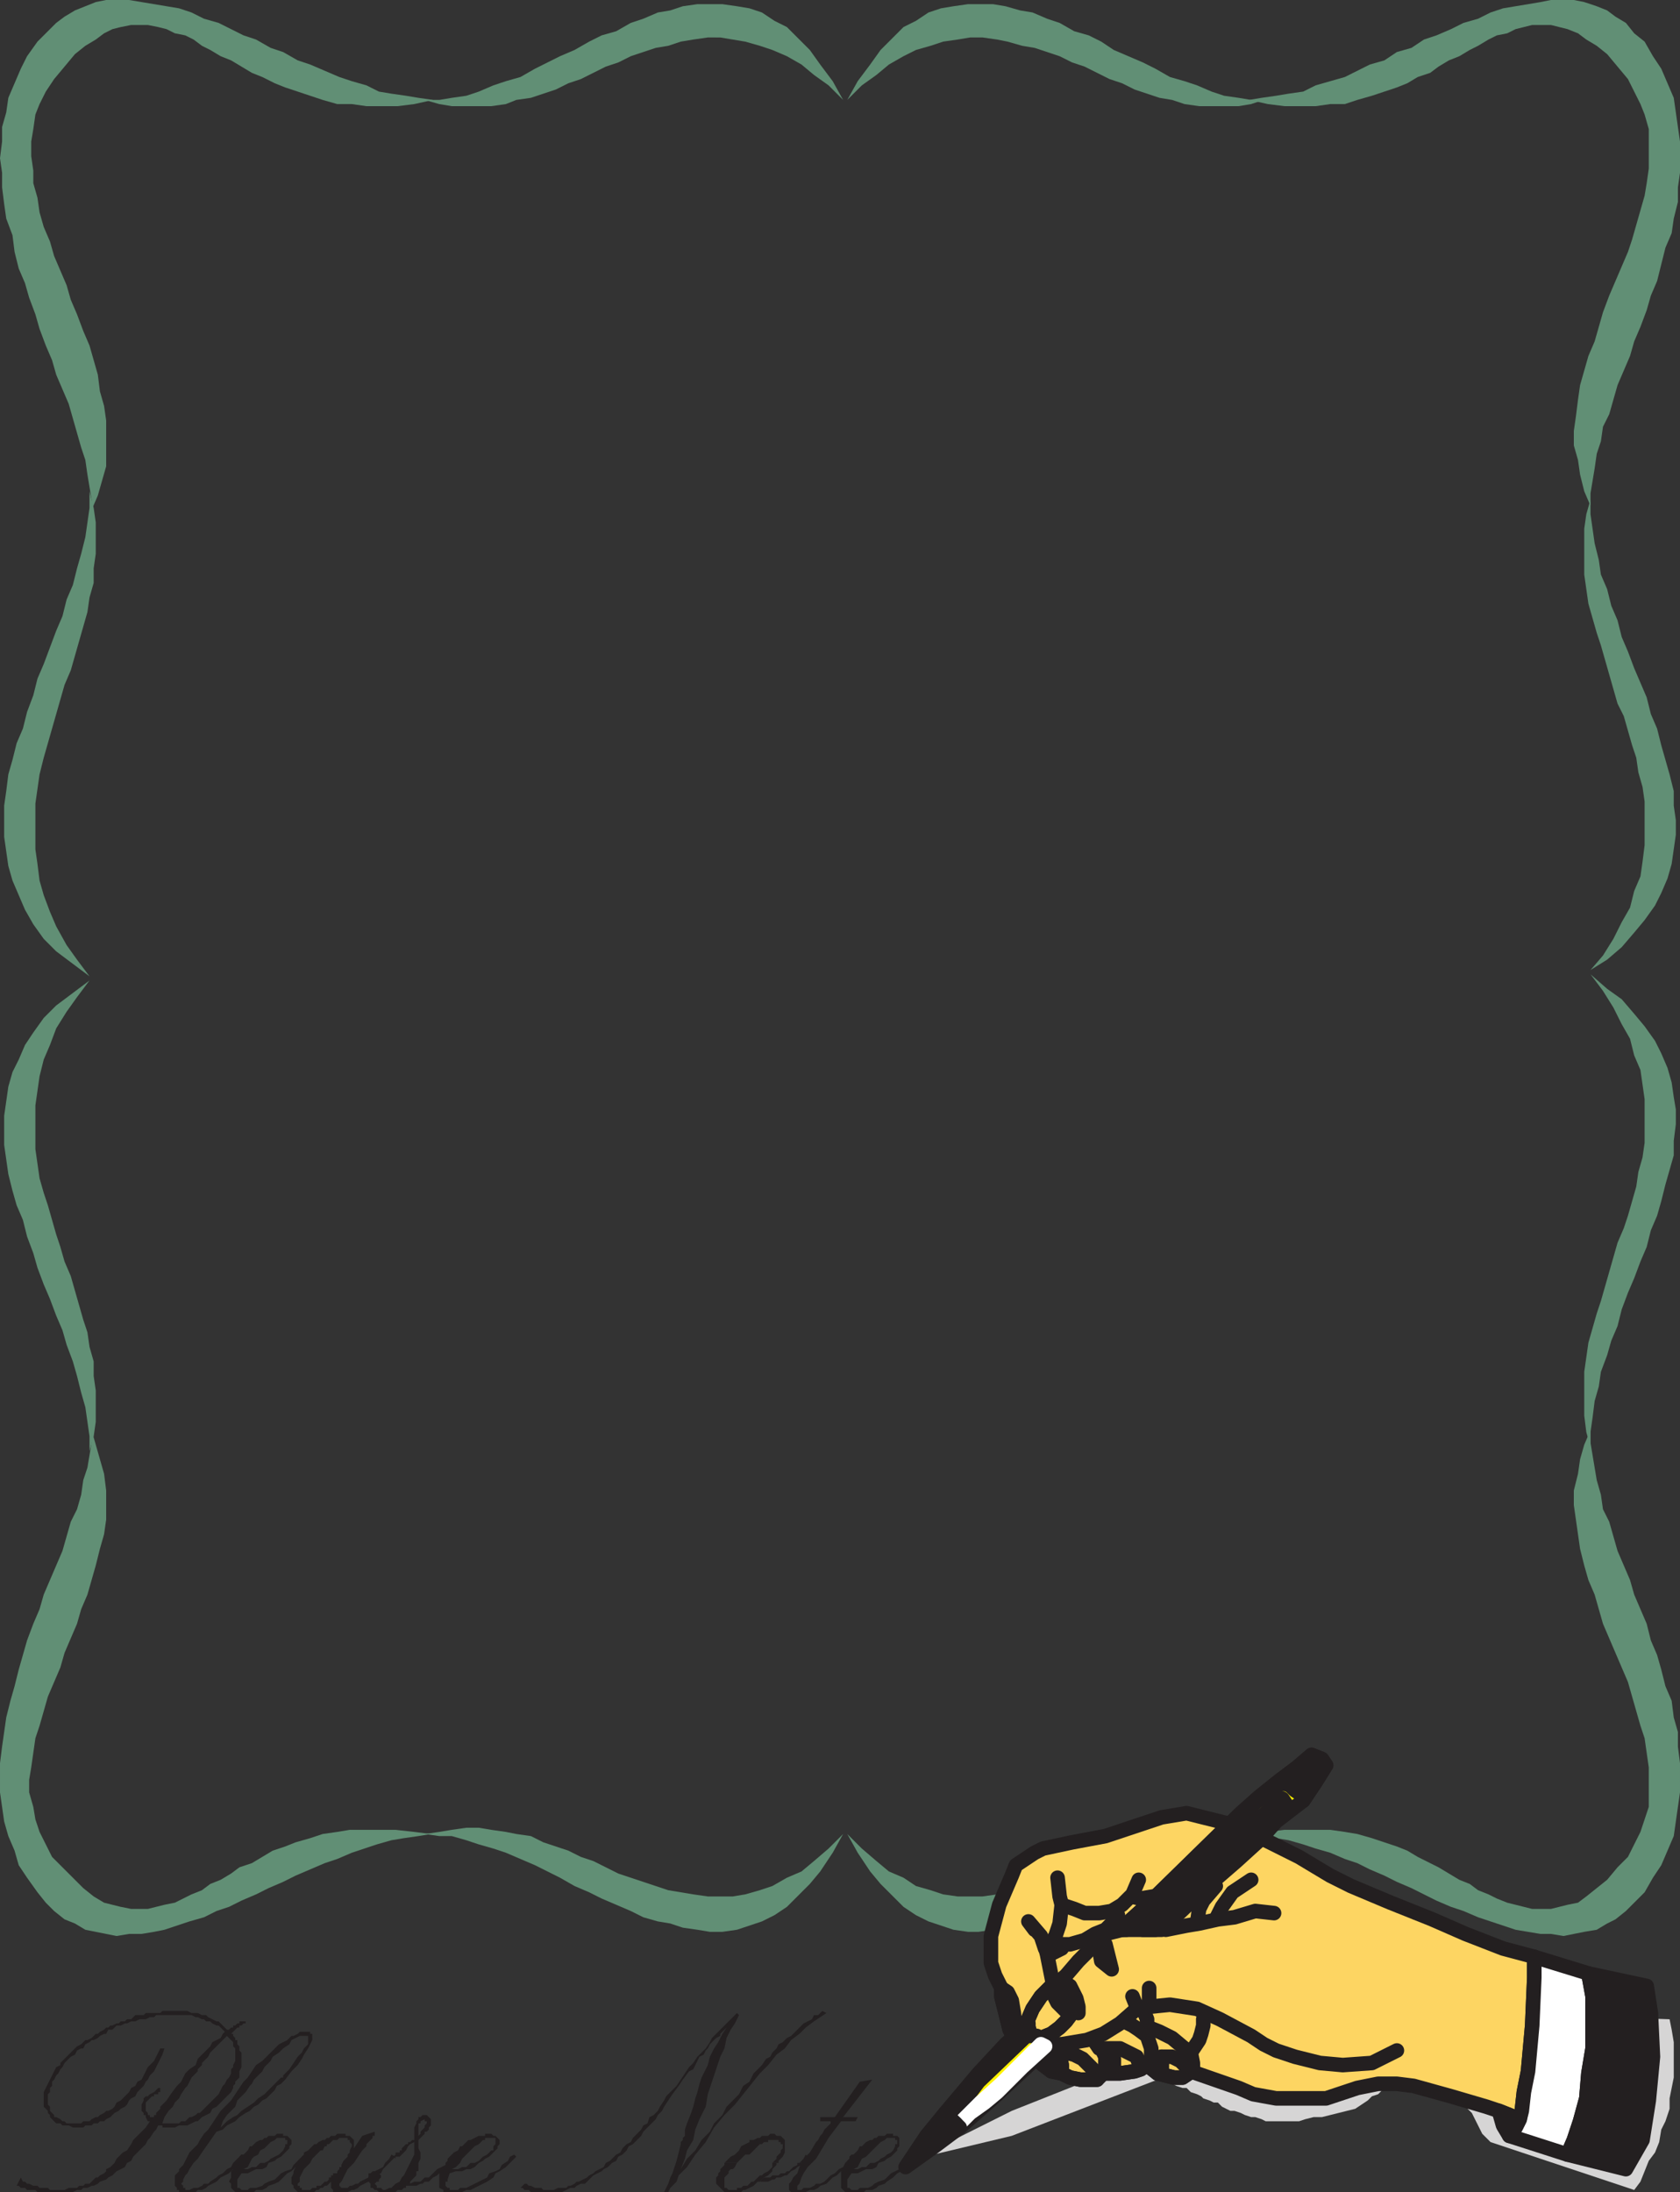 <svg xmlns="http://www.w3.org/2000/svg" width="605.25" height="789.75"><rect width="100%" height="100%" fill="#333333" stroke="none"/><path fill="#d6d5d5" fill-rule="evenodd" d="m601.5 727.5.75 3.75.75 4.5v12.75l-1.5 7.5v3.75l-1.5 4.5-1.5 3-.75 4.5-1.5 3.75-2.25 3-3 7.5-2.25 3L537 771.75l-3-3-3.75-7.5-1.5-1.5v-1.5l-2.25-4.5v-1.5l-1.5-3-1.5-1.5 57-21 21 .75m-237 33 51-20.25 96.75 4.5-2.25.75h-1.5l-2.25.75-1.5.75-4.5 4.5-1.5.75-2.25 2.25-2.25.75-1.5 1.5-4.5 3-12 3h-3l-3 .75-2.25.75h-12l-1.5-.75-2.25-.75h-1.5l-2.25-.75-1.5-.75-2.25-.75h-1.5l-3-1.5-1.5-1.5h-1.5l-1.5-.75-2.25-.75-.75-.75-1.5-.75-2.25-.75-1.5-1.5H426l-2.25-.75-3-1.5h-2.25l-1.5-.75-52.5 20.25-34.5 8.25 34.5-17.25"/><path fill="#231f20" fill-rule="evenodd" d="m306.75 783 .75-1.5h1.5l1.5-.75h1.5l1.5-1.5h1.5l1.5-.75.75-.75 1.5-.75.75-.75 1.5-.75.75-.75.75-1.5v-.75h.75V771h-.75v-.75h-3l-.75.75-1.5.75L312 777l-1.5.75-1.5 3-1.5.75-.75 1.5-1.5 2.25v3h.75l.75.75H309l.75-.75h3l1.5-.75.75-.75 1.5-.75 2.25-.75L321 783l3-1.5 4.5-4.5 1.5-.75.75.75-1.5.75-4.5 4.5-1.5.75-1.5 1.5-2.25 1.5-.75.75-2.25.75-.75.75-1.5.75H312l-.75.75h-6.75l-1.5-1.5v-6l1.5-1.5V780l.75-.75v-.75l.75-.75V777l.75-.75h.75l1.5-1.5.75-1.5h.75l1.5-1.5 1.5-.75h.75l.75-.75h.75l.75-.75h2.25l.75-.75h2.25v.75h1.5l.75.75v3l-.75.75v.75L321 777l-1.5.75-.75.75-2.25.75-.75 1.5-1.5.75H312l-3 1.5h-2.25"/><path fill="#231f20" fill-rule="evenodd" d="m309.75 750 4.5-.75-10.5 13.5H309l-.75 1.5H303l-4.5 6-4.5 7.5-3 3-1.5 2.25-.75 1.5-.75 2.25-.75.75v1.5h1.5l.75-.75h2.25l1.5-.75.75-.75h1.5l1.5-.75 2.25-2.25 1.5-.75 1.5-1.5 1.5-.75.75-1.5 3-3 .75.75-3 3-.75 1.5-1.5.75-1.5 1.5-1.5.75-2.25 2.25-2.25.75-.75.75-1.5.75h-1.5l-1.5.75H285l-.75-.75v-2.25l.75-.75.75-1.5 1.5-1.5.75-2.25 1.5-3 2.25-2.25 2.25-3.75.75-.75.75-1.5.75-.75.75-1.5 2.25-2.25v-.75h-3.75v-1.5h5.25l9-12.75M261 779.25l2.25-2.25 1.5-.75 1.5-1.5.75-1.5 3-1.5V771h1.5l1.5-.75h.75l.75-.75h2.25l.75-.75h1.5l.75.75h1.5l1.5 1.5v4.5L282 777l-1.5 1.5v.75h-2.25l1.5-1.5V777l1.5-1.5v-.75l.75-.75v-1.5h-.75v-.75h-.75V771h-3.75v.75h-1.5l-.75.75h-.75l-3.75 3.75h-1.5l-3 3H261"/><path fill="#231f20" fill-rule="evenodd" d="M287.25 779.25h.75l1.5-1.5.75-1.5.75.75-.75 1.5-.75.75h-2.25m-26.25 0v.75l-1.5 1.5v.75l-.75.75v.75l-.75.75v2.25l3 3h6l.75-.75h.75l3-1.5 1.5-1.5h.75l1.5-1.5 1.5-.75 1.5-1.5v-.75l1.5-1.5v-.75h-1.5v1.5l-1.5 1.5-1.5.75-.75.75h-.75L271.5 786h-.75l-1.5 1.5h-1.5l-.75.75h-1.5v.75h-3l-.75-.75H261v-3.75l1.5-1.5v-.75l.75-.75h.75l.75-.75.75-1.5H261"/><path fill="#231f20" fill-rule="evenodd" d="M287.25 779.25v.75l-1.5.75-1.5 1.5h-.75l-.75.75h-1.5l-.75.75h-2.25l-.75.75h-2.25l-1.5 1.5h3l1.5-.75h.75l.75-.75h1.5l1.5-.75h.75l1.5-1.5 1.5-.75.75-.75 1.5-.75v-.75h-1.5m-99.75 9 1.5-1.5h.75l.75.75h.75l1.5.75H195l.75.75h3.75l1.5-.75h3l.75-.75h.75l1.5-.75.75-.75h.75l3-1.5.75-.75 1.5-.75.75-.75 3-1.5.75-1.5 1.5-.75 2.25-2.25 1.5-.75.75-1.5 1.5-1.5 1.5-.75.75-1.5 3-3 .75-1.5 1.5-.75.75-2.25 1.5-.75 1.5-1.5.75-1.5 1.5-2.25.75-1.5 3.75-3.75 4.5-6.75 1.5-1.5 1.5-2.25 3-3 1.5-2.25.75-1.5 9-9 .75.75-1.5 3-1.5 2.25-1.5 3L261 738l-1.5 3-4.5 13.5-.75 4.5-2.25 4.5-1.5 3.75-.75 3.75-2.25 3.75-.75 3-1.5 3.75 2.25-3.75 3-3 2.25-3.75 3-3 1.5-3 3-3 1.5-3 4.5-4.5 1.5-3L270 750l1.5-3 3-3 1.5-2.25 1.5-.75.75-1.5 1.5-1.5.75-1.5 1.5-.75 1.5-1.5 1.5-.75 4.5-4.5 3-1.5.75-1.5h1.5l1.5-1.5 1.5.75-4.5 3-3 2.25-2.25 2.25-3 2.25-2.25 3-3 2.25-3 3.75-3 3-9 11.25L261 762l-3.75 4.5-3 5.25-3.75 4.5-3 4.5-3 3-.75 2.25-2.25 2.25-.75 1.5h-1.5l1.5-3 .75-2.25.75-1.5 1.5-4.5 1.5-6v-.75l.75-.75v-.75l.75-.75v-2.25l.75-2.25 1.5-3.75.75-2.25.75-3 .75-2.25.75-3 .75-2.25L255 744l.75-3 1.5-3 1.5-2.25 1.5-3 1.5-2.25-2.25 2.25v.75l-1.5.75-2.25 2.25-.75 1.5-.75.75-.75 1.5-1.5.75-2.25 4.5-1.5.75-2.25 3-1.5 2.25-2.25 3-3 4.5-.75 1.5-1.5 1.5-.75 1.5-4.5 4.5-.75 1.5-3 3-1.5.75-.75 1.5-1.5 1.5-1.5.75-.75 1.5-1.5.75-1.5 1.5-1.5.75-.75.75-3 1.5-3 3h-1.5l-1.5.75-.75.75h-1.5l-3 1.5h-11.25l-.75-.75H189l-.75-.75h-.75M162 783l.75-1.5H165l1.5-.75h1.5l1.5-1.5h1.5l1.5-.75 1.5-1.5 1.5-.75 1.5-1.5h.75v-1.5l.75-.75v-2.25h-3.75v.75H174l-1.5 1.5-1.5.75-4.5 4.5-.75 1.5-1.5 1.5-1.5.75-.75 1.5-.75 2.25v.75h-.75v1.5l.75.75h.75v.75h3l.75-.75H168l7.5-3.75.75-1.5 2.25-.75 1.5-.75.75-1.5 2.25-1.5.75-1.5 1.5-.75.75.75-3.75 3.75-2.25 1.5-1.5.75-.75 1.5-2.25 1.5-6 3H168l-1.5.75h-6.75V789l-1.5-.75v-6l1.5-.75v-.75l.75-.75v-.75l.75-.75v-.75l2.25-2.25 1.5-.75.75-1.5h.75l2.25-2.25h.75l3-1.5h2.25v-.75H177l.75.75h.75l1.5 1.5v1.5l-.75.75v.75l-3 3-1.5.75-.75.75-1.5.75-1.5 1.5-1.5.75H168l-1.5.75h-2.25L162 783"/><path fill="#231f20" fill-rule="evenodd" d="M153 763.5V762h.75l1.5 1.5v2.25l-.75.75v.75l-.75.75H153v.75l-2.25 2.25v3l.75 1.5v2.25l-.75 1.5v3H150v1.5l-2.25 2.25v.75l1.5-.75h2.25l1.5-1.5h1.5l3-3 3-1.5.75-1.5 2.25-2.25.75.75-3.75 3.75-.75 1.5-1.5.75-.75.75-1.5.75-1.5 1.5H153l-.75.75h-.75l-1.5.75h-3.75v.75h-.75l-.75.75h-1.5l-.75.75h-6l-.75-.75H135l-.75-.75h-.75v-1.5l-.75-.75v-3h.75l.75-.75h1.5v.75h.75l.75.75v.75l-.75.75v.75h-.75l-.75.75.75.75v.75h1.5l.75.75h.75l1.5-.75h.75l1.5-1.5 1.5-.75.75-1.5.75-.75 3.75-7.5v-4.5l-1.5.75-.75.75-.75 1.5L144 777h-1.5v.75l-.75-.75.75-.75v-.75h1.5v-.75h.75V774l1.5-1.5h.75v-.75h.75l.75-.75h.75v-4.5l.75-1.5v-.75l.75-.75v-.75h.75l.75-.75h.75v1.5l-1.5.75v.75h-.75v4.5l.75-.75V768l1.5-1.5v-.75l.75-.75v-.75H153v-.75"/><path fill="#231f20" fill-rule="evenodd" d="M119.25 783.75v.75h-.75v.75l-.75.75H117l-1.5 1.5H114v.75h-1.5l-.75.75h-3v-.75H108v-.75h-.75v-.75l.75-.75v-1.5l1.5-3 2.25-2.25.75-1.5 3-3h.75l.75-1.5h.75v-.75h.75l1.5-1.5h1.5l.75-.75h3v.75h.75v.75l.75.75v.75l-.75 1.5v.75l-.75.75v.75l-1.5 1.5-.75 1.5v.75h-.75v.75l-.75.75v.75H120v.75h-.75v4.5l.75.75v.75h5.25l1.5-.75h.75l1.5-.75.75-.75 3-1.5 2.25-2.25 2.25-.75.75-1.5 4.5-4.5-1.5-.75-.75 1.5-1.5 1.5-.75 1.5-4.5 2.25-.75 1.5-3 1.5-.75.75h-.75l-1.5.75H126l-.75.75H123l-.75-.75v-.75l.75-.75 2.25-4.5 2.25-2.25 3-4.5 1.5-1.5v-.75l2.25-2.25v-.75h.75V768l-4.5 1.5-3 4.5v-3l-1.5-1.5h-1.5v-.75h-3l-.75.75h-1.5l-.75.75h-.75l-.75.75h-.75l-1.5.75-.75.75h-.75l-2.25 2.25-1.5.75v.75l-2.25 2.25v.75l-.75.75v.75l-.75 1.5v.75l-.75 1.5v2.25l.75.75v.75l1.5 1.5h6l.75-.75h.75l.75-.75h.75l.75-.75h.75l1.5-1.5v-2.25"/><path fill="#231f20" fill-rule="evenodd" d="m87 783 .75-1.5h1.5l1.5-.75h1.5l1.5-1.5h1.5l1.5-.75.75-.75 3-1.5 1.5-1.5.75-1.5v-.75h.75V771h-.75v-.75h-3L99 771l-1.5.75-2.25 2.25-1.5.75-.75 1.5-1.5.75-.75.75-1.5 3-1.5.75L87 783l-1.5 2.25v3h.75l.75.75h2.25l.75-.75h2.25l2.25-.75.75-.75 1.5-.75 2.25-.75 2.25-2.25 1.5-.75 2.25-.75.75-1.5 3.75-3.75 1.5.75-1.5.75-4.5 4.5-1.5.75-3 3-1.5.75-2.25.75-.75.75-1.5.75h-2.25l-.75.75h-6.75l-1.5-1.5v-1.5l-.75-.75.75-1.5v-2.25l.75-.75v-.75l.75-.75v-.75l1.5-1.5V777l.75-.75h.75l1.5-1.5.75-1.5h.75l1.5-1.5 1.5-.75h.75l.75-.75H96l.75-.75H99l.75-.75H102v.75h1.5l1.5 1.5v1.5l-.75.75v.75l-3 3-1.5.75-.75.75-2.25.75-.75 1.5-1.5.75h-2.25l-3 1.5H87"/><path fill="#231f20" fill-rule="evenodd" d="m78 768 3.75-3.75 2.25-1.5 1.5-.75 1.5-1.5 4.5-3L93 756l2.25-1.5 6-6h.75v-.75l2.25-2.25 3-4.5 1.5-1.5.75-1.5 1.5-1.5v-3h-3l-3 1.5-.75 1.5L102 738l-1.5 1.5-2.25 1.5-.75 1.5-2.25 2.25-.75 1.5-3 3-.75 1.5-.75.75-1.5 2.25-3 3-.75 2.25-3 3-1.5 2.25-.75 2.25L78 768l-5.25 7.5-1.5 2.25-1.5 1.5-1.5 2.25-.75 1.5-.75.75-.75 1.5v.75l-.75.75.75.75v.75h.75v.75h1.5l1.5-.75h1.5l1.5-.75.75-.75H75l.75-.75 2.25-1.5.75-.75 1.5-.75 1.5-1.5 1.5-.75.75-1.5 3-3 1.5.75-2.25 1.5-.75 1.5-3 3-3 1.5L78 786l-3 1.5-.75.75-1.5.75h-1.5l-.75.75h-6V789h-.75v-.75l-.75-.75v-3.75l1.5-1.5v-.75L66 780l2.25-4.5 3-3L72 771l1.5-2.25 1.5-1.5 4.5-6.75 3.75-3.75 4.5-6.75 1.5-1.5 3-4.5 2.25-1.5 6-6 3-1.5 1.5-1.5h.75l1.5-.75.75-.75h3.75v.75h.75V735l-1.5 3-1.5 2.25-.75 1.5-1.5 2.25-2.25 2.25-2.25 3-1.5 1.5-1.5.75L99 753l-3 3-1.5.75-1.5 1.5-1.5.75-1.5 1.5-1.5.75-2.25 1.5-1.5 1.5-3 1.5-1.5 1.5L78 768m-21-2.25 1.5-.75h6l.75-.75h1.5l1.5-1.5H69l1.5-.75.75-.75H72l6.75-6.75 1.5-3 .75-.75.75-1.5.75-.75.75-1.5v-1.5l.75-.75V744l.75-1.5V738l-.75-.75v-1.5l-2.25-2.25-6 6L75 741l-2.25 2.25v.75l-1.5 1.5v.75L69 748.5l-1.5 3-.75.75-1.5 2.25-.75 1.5-1.5 1.5-.75 1.5-1.5 1.5-1.5 2.25-.75 2.25-1.5.75-.75 1.5-.75.75-1.5 2.25-.75.75-.75 1.5L48 777l-.75 1.5-1.5.75-.75 1.5-3 1.5-1.5 1.5-1.5.75-.75.75L36 786l-.75.75-1.5.75H33l-1.5.75H30l-.75.75h-1.5l-1.5.75H13.5l-.75-.75h-3l-.75-.75H7.5l-.75-.75H6l1.5-3 .75 1.5H9l.75.75h.75l1.5.75h1.5l.75.75h3l.75.75h5.25l1.5-.75h3l.75-.75H30l.75-.75h1.5l2.25-2.25h.75l.75-.75 1.5-.75.75-.75v-.75l1.5-.75 1.5-1.5.75-1.5 2.25-2.25 1.5-.75 1.5-2.25.75-1.5 4.5-4.5 1.5-2.25h-.75l-.75-1.5V762h-.75v-.75l-.75-.75v-2.25l.75-1.5V756l.75-.75h.75l.75-.75 1.5-.75 1.5-1.5h.75v1.5H57v.75h-1.5v.75h-.75l-2.25 2.25v3l.75.75v.75H54v.75h1.5V762h.75v-.75l1.5-1.5V759l2.25-2.25 1.5-2.25 2.25-3 1.5-1.5 1.5-3 1.5-1.5 2.25-1.5.75-2.25 4.5-4.5.75-1.5 3-1.5.75-1.5.75-.75-2.25-2.25H78l-1.5-.75-.75-.75h-1.5l-.75-.75h-.75l-1.5-.75h-.75L69 726H56.25l-.75.75H54l-1.5.75h-2.25l-1.5.75h-1.5l-1.5.75H45l-1.5.75H42l-1.5 1.5H39l-.75 1.5h-.75l-1.5.75-.75.75-1.5.75H33l-.75.75-1.5.75L30 738h-.75l-1.5.75-.75 1.5-1.5.75-2.25 2.25-.75 1.5-.75.75L21 747l-.75.75-.75 1.5-.75.75v1.5l-.75.75v1.5l-.75.75v3.75l.75.75v1.5l1.5 1.5v.75h.75l1.5.75.75.75h.75l.75.75h5.25l.75-.75h2.25l.75-.75 1.5-.75h.75L36 762l1.5-.75.75-.75H39l1.5-.75.75-.75.75-1.5 1.5-.75 3-3 .75-1.5 1.5-.75.75-1.5 1.5-.75 2.25-4.5 2.25-2.25 2.25-4.5h1.5l-.75 2.25-3 6-1.5 1.5-.75 1.5-.75.75-.75 1.5-2.25 2.25-.75 1.5-1.5.75-.75.75-.75 1.5-.75.75-1.5.75-.75.75-1.5.75-1.5 1.5-1.5.75-.75.75H36l-.75.75h-1.5l-.75.75h-2.25l-.75.75h-3.75l-1.5-.75H22.5l-.75-.75h-1.5L18 762.75V762l-.75-.75v-.75l-1.5-1.5v-5.25l4.5-9 1.5-.75v-.75l6-6 1.5-.75 1.5-1.5h.75l1.5-.75 1.5-1.5h.75L36 732l1.5-.75.75-.75H39l.75-.75h.75L42 729h.75l.75-.75H45l.75-.75h1.5l1.5-1.5h3l.75-.75h5.25l.75-.75h9l1.5.75h2.25l1.5.75h1.5l.75.75 3 1.5h.75l3 3h.75l.75-.75H84v-.75h.75l.75-.75h.75v-.75h2.25v.75h-.75l-.75.75h-.75v.75h-.75l-2.25 2.25H84v.75l.75.75v.75h.75v1.5l.75.75v1.5l.75.75v5.25l-.75 1.5v2.25l-1.5 1.5v.75l-.75.75v.75l-.75 1.5L78 759l-1.5.75-.75 1.5-3 1.5-1.5 1.5h-.75l-3 1.5h-3l-1.5.75h-4.5v-.75H57"/><path fill="#618f75" fill-rule="evenodd" d="m32.25 351.75-4.5-6L24 340.5l-3.75-6.75L18 328.5l-2.25-6-1.5-5.25-.75-6-.75-5.25v-16.5l1.5-10.5 1.5-6 7.5-26.25 2.25-5.25 6-21 .75-5.25 1.5-5.25v-5.25l.75-5.25v-11.25l-.75-5.25-1.5-6v6l-1.5 10.5-1.5 6-1.5 5.25-1.5 6L24 216l-1.5 6-2.25 5.25-4.5 12-2.25 5.25-1.5 6-2.25 6-1.5 6L6 267.75l-1.5 6L3 279l-.75 6-.75 5.25v11.25L3 312l1.5 5.25 4.5 10.5 3 5.25 3.75 5.25 4.5 4.5 12 9m0 1.5-4.5 6L24 364.5l-3.75 6-2.25 6-2.25 5.25-1.5 6-1.5 10.5V414l1.5 10.5 1.5 5.25 1.5 4.5 3 10.5 1.5 4.5 1.5 5.25 2.25 5.25L30 475.5l1.5 4.5.75 5.25 1.5 5.25v5.25l.75 5.25v11.25l-.75 5.25-1.5 5.25v-5.25l-1.5-10.5-1.5-5.25-1.5-6-1.5-5.25-2.25-6-1.5-5.25-2.25-5.25-2.25-6-2.25-5.25-2.25-6-1.5-5.25-2.25-6-1.5-6L6 434.25 4.5 429 3 423l-1.5-10.5V402L3 391.5l1.5-5.25 2.25-4.5L9 376.5l3-4.5 3.75-5.25 4.5-4.5 12-9M573 349.5l4.5-5.25 3.75-6 3-6 3-5.25 1.5-6 2.25-5.25.75-5.25.75-6v-15.75l-.75-5.25-1.5-5.25-.75-5.25-1.5-4.5-3-10.5-2.25-4.5-6-21-1.5-4.5-3-10.5-1.5-10.5v-16.5l.75-5.25L573 180v5.25l1.5 10.5 1.5 6 .75 5.25 2.25 5.25 1.5 6 2.25 5.25 1.5 6 2.25 5.25 2.25 6 4.5 10.5 1.5 6 2.25 5.25 1.5 6 3 10.5 1.5 6v5.25l.75 5.25v5.25l-1.5 10.5-1.5 5.25-2.25 5.25-2.25 4.5-3.75 5.25-3.75 4.5-4.5 5.25-5.25 4.5-6 3.75m0 1.5 4.5 6 3.75 6 3 6 3 5.25 1.5 6 2.25 5.25 1.5 10.5v15.75l-.75 5.25-1.5 5.25-.75 5.25-3 10.5-1.5 4.5-2.25 5.25-6 21-1.5 4.5-3 10.5-1.5 10.5V510l.75 6 1.5 5.25V516l.75-5.25.75-6 1.5-5.25.75-5.25 2.25-6 1.5-5.25 2.25-5.25 1.5-6 2.25-6 2.25-5.25 2.25-6 2.25-5.25 1.5-6L597 438l1.5-5.25 1.5-6 3-10.5V411l.75-6v-5.25l-.75-4.5-.75-5.25-1.5-5.25-2.25-5.25-2.25-4.5-3.75-5.25-3.75-4.5-4.5-5.25-5.25-3.75-6-5.25"/><path fill="#618f75" fill-rule="evenodd" d="m27 19.5-7.5 9-3 4.5-2.25 4.5-1.5 3.75L12 46.5l-.75 4.5v5.25L12 61.5V66l1.5 5.25.75 5.25 1.5 5.25L18 87l1.5 5.25 4.5 10.5 1.5 5.25 2.25 5.25 2.25 6 2.25 5.25 3 10.5.75 6 1.5 5.25.75 5.25V168l-3 10.5-2.25 5.25V180l-1.5-9-.75-5.25-1.5-4.5-4.5-15.75-4.5-10.5-1.5-5.25-2.25-5.25-2.25-6-1.5-5.25-2.25-6L9 102l-2.25-5.25-1.5-6-.75-6-2.25-6-.75-5.25-.75-6v-5.25L0 57l.75-6v-5.25l1.5-5.25.75-5.25 4.5-10.5 2.25-4.5L13.5 15l6.75-6.75 3-2.25L27 3.75l7.5-3L38.25 0h8.25l18 3L69 4.5l4.5 2.25 5.25 1.5 9 4.5 4.5 1.5 5.25 3 4.5 1.5 5.25 3 4.5 1.5 10.5 4.5 4.5 1.5 5.25 1.5 4.5 2.25 4.5.75 5.25.75 4.5.75L156 36l-6.75 1.5-6 .75H132l-5.25-.75h-5.25l-5.25-1.5-13.5-4.5L99 30l-4.5-2.25-3.75-1.5-7.5-4.5-3.75-1.5L75.75 18l-3-1.5-3-2.25-3-1.5L63 12l-3-1.5-3-.75L53.25 9h-6l-3.75.75-3 .75-3 1.5-3 2.25-3.75 2.25-3.75 3m552 0 7.5 9 4.5 9 1.5 3.75 1.5 5.25v14.25l-.75 5.25-.75 4.5-4.5 15.75-1.5 4.5-6.75 15.75-2.25 6-3 10.5-2.25 5.25-3 10.5-.75 5.25-.75 6-.75 5.25v5.25l1.5 5.25.75 5.25 1.5 6 2.25 5.25v-4.5l1.5-9 .75-5.25 1.5-4.5.75-5.25 2.25-4.5 3-10.5 4.5-10.5 1.5-5.25 2.25-5.25 2.25-6 1.5-5.25 2.25-5.25 3-12 2.25-5.25.75-5.25 1.5-6V67.5l.75-5.25V51L603 35.25l-4.5-10.5-3-4.5-3-5.25-3.75-3-3-3.75L582 6l-3-2.25-3.75-1.5-4.5-1.5L567 0h-8.25L555 .75 541.5 3 537 4.5l-4.5 2.25-5.25 1.5-4.5 2.25-5.25 2.25-4.5 1.5-4.5 3-5.25 1.5-4.5 3-5.25 1.5-9 4.5-10.5 3-4.5 2.25-5.25.75-4.5.75-5.25.75-4.5.75 6.75 1.5 6 .75H474l5.25-.75h5.25L489 36l5.25-1.5 9-3L507 30l3.75-2.25 4.5-1.5 3-2.25 3.75-2.25 3.75-1.5L529.5 18l3-1.5 3.75-2.25 3-1.5L543 12l3-1.5 6-1.5h6.75l6 1.5 3.75 1.5 3 2.25 3.75 2.25 3.75 3m0 657.75 3.75-4.5 3.75-3.75 4.5-9 3-9v-14.25l-1.5-10.5-1.5-4.5-4.5-15.75-9-21-3-10.5-2.25-5.25-1.5-5.25-1.5-6-2.25-15.75V537l1.5-6 .75-5.25 1.5-5.25 2.25-5.25v4.5l2.25 13.5 1.5 5.25.75 5.25 2.25 4.5 3 10.5 4.5 10.5 1.5 5.25 4.5 10.5 1.5 6 2.25 5.25 1.5 5.25 1.5 6 2.25 5.25.75 6 1.5 5.25v5.25l.75 6v10.5L603 661.5l-4.5 10.5-3 4.5-3 5.25-6.75 6.75-3.75 3-3 1.5-3.75 2.25-4.5.75-7.5 1.5-4.5-.75H555l-9-1.5-13.5-4.5-5.25-2.25-4.5-1.5-5.25-2.25-9-4.5-5.25-2.25-4.5-2.25-5.25-2.25-4.5-2.25-4.5-1.5-5.25-2.25L474 666l-4.5-1.5-5.25-1.5-4.5-.75-5.25-.75-4.5-.75 6.75-.75 6-.75h16.5l5.25.75 4.5.75 5.25 1.5 9 3 3.75 1.5 3.75 2.25 7.5 3.75 7.5 4.5 3.75 1.5 3 2.25 3.75 1.5 3 1.5 3.75 1.5 9 2.25h6.75l6-1.5 3.75-.75 3-2.25 7.5-6m-552 0L18.75 669l-4.5-9-1.5-4.5L12 651l-1.5-5.25v-4.5l.75-4.5 1.5-10.5 1.5-4.5 3-10.5 4.5-10.5 1.5-5.25 4.5-10.5 1.5-5.25 2.25-5.25 3-10.5 1.5-6 1.5-5.25.75-5.25V537l-.75-6-4.5-15.75v4.5l-1.5 9-1.5 4.5-.75 5.25-1.5 5.25-2.25 4.5-3 10.5-6.75 15.75-1.5 5.25L12 585l-2.25 6-3 10.5-1.5 6-1.5 5.25-1.5 6-1.5 10.5-.75 6v10.5l1.5 10.5L3 661.5l2.25 5.25 1.5 5.25 3 4.5 3.75 5.25 3 3.75 3 3 3.75 3L27 693l3.75 2.25L42 697.5l4.5-.75H51l4.5-.75 3.75-.75 9-3 5.25-1.5 4.5-2.25 4.5-1.5 4.5-2.25 5.25-2.25 4.5-2.25L102 678l4.5-2.25 10.5-4.5 4.5-1.5 5.25-2.25 9-3L141 663l4.5-.75 5.25-.75 4.5-.75-6-.75-6.75-.75H126l-4.5.75-5.25.75-4.5 1.5-5.25 1.5-3.75 1.5-4.5 1.5-7.5 4.5-4.5 1.5-3 2.25-3.75 2.25-3.75 1.5-3 2.25-3.75 1.5-6 3-3.75.75-6 1.5h-6L43.5 687l-6-1.5-3.75-2.25-3.75-3-3-3"/><path fill="#618f75" fill-rule="evenodd" d="m303.75 36-5.25-5.25-5.25-3.75-4.5-3.75-5.25-3-5.25-2.25-4.5-1.5-5.25-1.5-9-1.5H255l-5.25.75-4.5.75-4.5 1.5-4.5.75-9 3-4.5 2.25-4.5 1.5-9 4.5-4.5 1.5-4.5 2.25-9 3L186 36l-3.75 1.5-5.25.75h-14.25l-4.5-.75L153 36h5.25l4.5-.75 5.25-.75 4.5-1.5 5.25-2.25 4.5-1.5 5.25-1.5 5.25-3 9-4.5L207 18l5.25-3 4.5-2.25 5.25-1.5 5.25-3 4.5-1.5L237 4.5l4.5-.75 4.5-1.5 5.25-.75h9l5.25.75L270 3l4.5 1.5 4.5 3 4.5 2.25 8.25 8.25 3.75 5.25 4.5 6 3.75 6.75m1.5 0 5.25-5.25 5.25-3.75 4.5-3.75 5.25-3L330 18l5.25-1.5 4.5-1.5 5.25-.75 4.5-.75h4.5l5.25.75L363 15l5.25 1.5 4.5.75 9 3 4.5 2.25 4.5 1.5 9 4.5 4.5 1.5 4.5 2.25 9 3 4.5.75 4.5 1.5 5.25.75h14.25l4.5-.75 4.5-1.5h-4.5l-4.5-.75-5.25-.75-4.5-1.5-5.25-2.25-4.5-1.5-5.25-1.5-5.25-3-4.5-2.25-10.5-4.5-4.5-3-4.5-2.25-5.25-1.5-5.25-3-4.5-1.5L372 4.5l-4.5-.75-5.25-1.5-4.5-.75h-9l-5.25.75L339 3l-4.5 1.5-4.5 3-4.5 2.25-8.25 8.25-3.75 5.25-4.5 6-3.75 6.75m-1.5 624.75L298.5 666l-5.25 4.5-4.5 3.75-5.25 2.25-5.25 3-4.5 1.5-5.25 1.5-4.5.75h-9l-5.25-.75-9-1.5-18-6-9-4.5-4.5-1.5-4.5-2.25-9-3-4.5-2.25-5.25-.75-3.75-.75-5.25-.75-4.5-.75H168l-5.25.75-4.5.75-5.25.75 5.25.75h4.5L168 663l4.5 1.5 5.25 1.5 4.5 1.5 10.5 4.5 9 4.5 5.25 3 5.25 2.25 4.5 2.25 10.5 4.5 4.5 2.25 5.25 1.5 4.5.75 4.5 1.5 5.25.75 4.5.75h4.5l5.25-.75 9-3L279 690l4.5-3 8.25-8.25 3.75-4.5 4.5-6.75 3.75-6.75m1.5 0 5.25 5.25 5.25 4.5 4.5 3.75 5.25 2.25 4.5 3 5.25 1.5 4.5 1.5 5.25.75h9l5.25-.75 3.75-.75 5.25-.75 18-6 9-4.5 4.5-1.5 4.5-2.25 9-3 4.5-2.25 9-1.5 5.25-.75 4.5-.75h4.5l5.25.75 9 1.5-4.5.75h-4.5L441 663l-4.5 1.5-5.25 1.5-4.5 1.5-10.5 4.5-4.5 2.25-5.25 2.25-5.25 3-9 4.5-10.5 4.5-4.5 2.25-5.25 1.5-4.5.75-5.25 1.5-4.5.75-5.25.75h-3.75l-5.25-.75-9-3L330 690l-4.5-3-8.25-8.25-3.75-4.5-4.5-6.75-3.75-6.75"/><path fill="#fdd562" fill-rule="evenodd" stroke="#231f20" stroke-linecap="round" stroke-linejoin="round" stroke-miterlimit="10" stroke-width="5.25" d="m540 760.5 7.5 3 .75-3 .75-6.75 1.5-7.5 1.5-16.5.75-17.25V705l-11.25-3-13.5-5.25-12-5.25-15-6-14.25-6-7.5-3.75L468 669l-12-6-13.5-6-15-3.75-9 1.5-20.25 6.75-12 2.25-10.5 2.25-3 1.5L366 672l-1.5 3.75-4.5 10.5-3 11.25v9.75l1.5 4.5 2.25 4.5v3l3 12 .75 1.5 1.5.75 2.25.75h2.25L372 741l3.75 3 3 2.25 3.75.75 3 1.5 3.75.75h6l2.25-2.25h6l5.25-.75 2.25-.75 2.25-1.5 3.75 3 6 1.5h3l2.25-1.5.75-.75 17.25 6 5.25 2.25 8.25 1.5h18l11.25-3.75 7.5-1.5h6.75l6 .75 13.5 3.75L535.5 759l4.5 1.5"/><path fill="none" stroke="#231f20" stroke-linecap="round" stroke-linejoin="round" stroke-miterlimit="10" stroke-width="5.25" d="m503.25 738.75-9 4.5-10.5.75-8.25-.75-9-2.25-6.75-2.25-4.5-2.25-4.5-3-11.25-6-8.25-3.75-9.75-1.5-7.5.75-4.5.75-6 5.25-6 3.75-6 2.25-9 1.5H378"/><path fill="#fff" fill-rule="evenodd" stroke="#231f20" stroke-linecap="round" stroke-linejoin="round" stroke-miterlimit="10" stroke-width="5.25" d="m543.75 769.5 21 6.75L567 771l2.25-6.75 2.25-8.25.75-9 1.5-9v-18.75l-1.5-8.25-19.5-6v7.5l-.75 17.25-1.5 16.5-1.5 7.5-.75 6.75-.75 3-1.5 3-2.25 3"/><path fill="none" stroke="#231f20" stroke-linecap="round" stroke-linejoin="round" stroke-miterlimit="10" stroke-width="5.25" d="m379.5 715.5-2.25-11.25-.75-3 2.25-1.5 1.5-2.25 1.5-4.5.75-6.75 4.5 1.5 3.75 1.5H396l4.5-.75 3.75-2.25 3-3 3.75.75 4.5-.75m4.5 12 7.5-1.5 4.5-.75 6.75-1.5 6-.75 7.5-2.25 6.75.75"/><path fill="none" stroke="#231f20" stroke-linecap="round" stroke-linejoin="round" stroke-miterlimit="10" stroke-width="5.25" d="M380.25 700.5h5.25l5.25-1.5 3.75-2.25 3.75-1.5 2.25-2.25 2.25-3m27 56.25v-3l-.75-3.75-2.25-1.5-4.5-3.75-4.5-2.25-3.75-1.5-.75-1.5v-1.5l-1.5-3.75m-33-8.25 3 .75 2.25 2.25 2.25 4.5v2.25l-2.25 3-2.25 2.25-3 2.25-3.75 1.5-2.25-.75-1.5-.75-.75-2.25-.75-1.5 2.25-5.25 3-4.5 3.75-3.75"/><path fill="none" stroke="#231f20" stroke-linecap="round" stroke-linejoin="round" stroke-miterlimit="10" stroke-width="5.25" d="m378.75 715.5-3.75 3.75-3 4.5-2.25 5.25.75 1.5.75 2.25 1.5.75 2.25.75 3.75-1.5 3-2.25 2.25-2.25 2.25-3h-1.5L381 721.5l-1.5-3-.75-3m.75 0 4.5-3.75 4.5-5.25 9.75-9.75 6-1.5M366 733.5l-.75-8.25-.75-4.5-1.5-3-2.25-1.5v3l3 12 .75 1.5 1.5.75m29.25 15.75-.75-3-4.5-4.5-3-1.5-6-1.5.75 1.5.75 3.75v3l3 1.5 3.75.75h6m1.5-11.25 2.25.75 1.5 1.5.75 1.5v3l-.75 1.5-3 .75h6l5.25-.75 2.25-.75-1.5-4.5-6-3h-6.75m32.25 8.25-3.75-3.75-3-1.5h-3.75v5.25l-1.5.75 6 1.5h3l2.25-1.5.75-.75m-14.25-4.5V738l-1.5-4.5-3-2.25-2.25-1.5-3-1.5m33-36.75 2.25-4.5 3.75-5.25 6.75-4.5M429 739.5l3-4.5.75-2.25.75-3v-2.25m-45-2.25V723l-.75-3-2.25-4.5-2.25-1.5m-.75-27.75-.75-3-.75-6.75"/><path fill="none" stroke="#231f20" stroke-linecap="round" stroke-linejoin="round" stroke-miterlimit="10" stroke-width="5.25" d="m378.75 715.5.75 3 1.5 3 3.75 3.75h1.5V723l-2.25-4.5-2.25-2.25-3-.75m52.5-22.5.75-5.25 1.5-3 4.5-5.25m-39.75 21 2.25 9-3.75-3-.75-4.5"/><path fill="#231f20" fill-rule="evenodd" stroke="#231f20" stroke-linecap="round" stroke-linejoin="round" stroke-miterlimit="10" stroke-width="5.25" d="m543.75 769.5 2.25-3 1.5-3-7.5-3 1.5 5.25 2.25 3.75"/><path fill="none" stroke="#231f20" stroke-linecap="round" stroke-linejoin="round" stroke-miterlimit="10" stroke-width="5.25" d="m396.75 738 1.5 3v3.75l-.75 2.25 3-.75.75-1.5v-3l-.75-1.5-1.5-1.5-2.25-.75m-20.25-36-1.5-4.5-4.5-5.25 2.25 3m8.25 43.5-1.5 2.25-1.5 3 .75 2.25 3.75.75v-3l-.75-3.75-.75-1.5m37.5 2.25-3 .75-2.25 2.25 3.75 3 1.5-.75V741m-4.5-18v-6.75m-6-33.75 2.25-5.25m-36.75 61.5 3-2.25-3.75-1.5.75.75m4.5-31.5 4.5-2.25v-1.5m27 22.5-1.5-3.75M396 738l-1.5-2.25-.75-.75"/><path fill="#fff200" fill-rule="evenodd" stroke="#231f20" stroke-linecap="round" stroke-linejoin="round" stroke-miterlimit="10" stroke-width="5.25" d="m370.5 732 .75 1.5h2.25l1.5.75 3 3L357.75 756l-12 10.5-5.25-5.25 12-14.25 9.75-10.5 8.25-7.5v3"/><path fill="#231f20" fill-rule="evenodd" stroke="#231f20" stroke-linecap="round" stroke-linejoin="round" stroke-miterlimit="10" stroke-width="5.25" d="m369.75 733.5 1.5-.75-.75-1.5-3.75 3.75L354 747l-6 6.75-6.75 7.5.75.75 6-6 4.5-6 17.25-16.5"/><path fill="#fff200" fill-rule="evenodd" stroke="#231f20" stroke-linecap="round" stroke-linejoin="round" stroke-miterlimit="10" stroke-width="5.25" d="m469.5 648.75-9.75 7.5-6 6.75-8.25 7.5-11.25 9.75-15.75 15h-15l8.25-7.5 35.25-34.5 6.75-6 7.5-6 6-4.5 5.25-4.5 3.75 1.5 1.5 2.25-3.75 6-4.5 6.75"/><path fill="#fff" fill-rule="evenodd" stroke="#fff" stroke-linecap="round" stroke-linejoin="round" stroke-miterlimit="10" stroke-width="5.25" d="m376.5 737.25-1.5-.75-14.25 14.25-7.5 6.75-6.75 6.75 3-3 5.25-3.75 4.5-3.75 9-9 8.25-7.5"/><path fill="#231f20" fill-rule="evenodd" stroke="#231f20" stroke-linecap="round" stroke-linejoin="round" stroke-miterlimit="10" stroke-width="5.25" d="M469.5 648.75 474 642l3.75-6-1.5-2.25-3.75-1.5-5.25 4.5-6 4.5-7.5 6-6.75 6-35.25 34.5-8.25 7.5h2.25l20.25-19.5 26.25-26.25 9-6.75h2.25l1.5.75 1.5 1.5 2.25 1.5.75 2.25"/><path fill="#fff" fill-rule="evenodd" stroke="#231f20" stroke-linecap="round" stroke-linejoin="round" stroke-miterlimit="10" stroke-width="5.25" d="m416.25 695.25 13.5-13.5 11.25-10.5 6-6 6.75-6 7.5-7.5 2.25-1.5L462 648l-9.75 8.25-9.75 9-9 9-9.75 9-12 12h4.5m-70.5 71.25-9 6.75-10.5 7.5 7.5-11.25 6.75-8.25 5.25 5.25"/><path fill="#231f20" fill-rule="evenodd" stroke="#231f20" stroke-linecap="round" stroke-linejoin="round" stroke-miterlimit="10" stroke-width="5.25" d="m344.25 765-3.75 3-9 6.75-1.5 1.5L344.25 765m249-49.5 1.5 9.75.75 15.75-1.5 15.75-2.25 14.25-6 10.5-21-5.25L567 771l2.25-6.75 2.25-8.25.75-9 1.5-9v-18.75l-1.5-8.25 21 4.5"/></svg>

